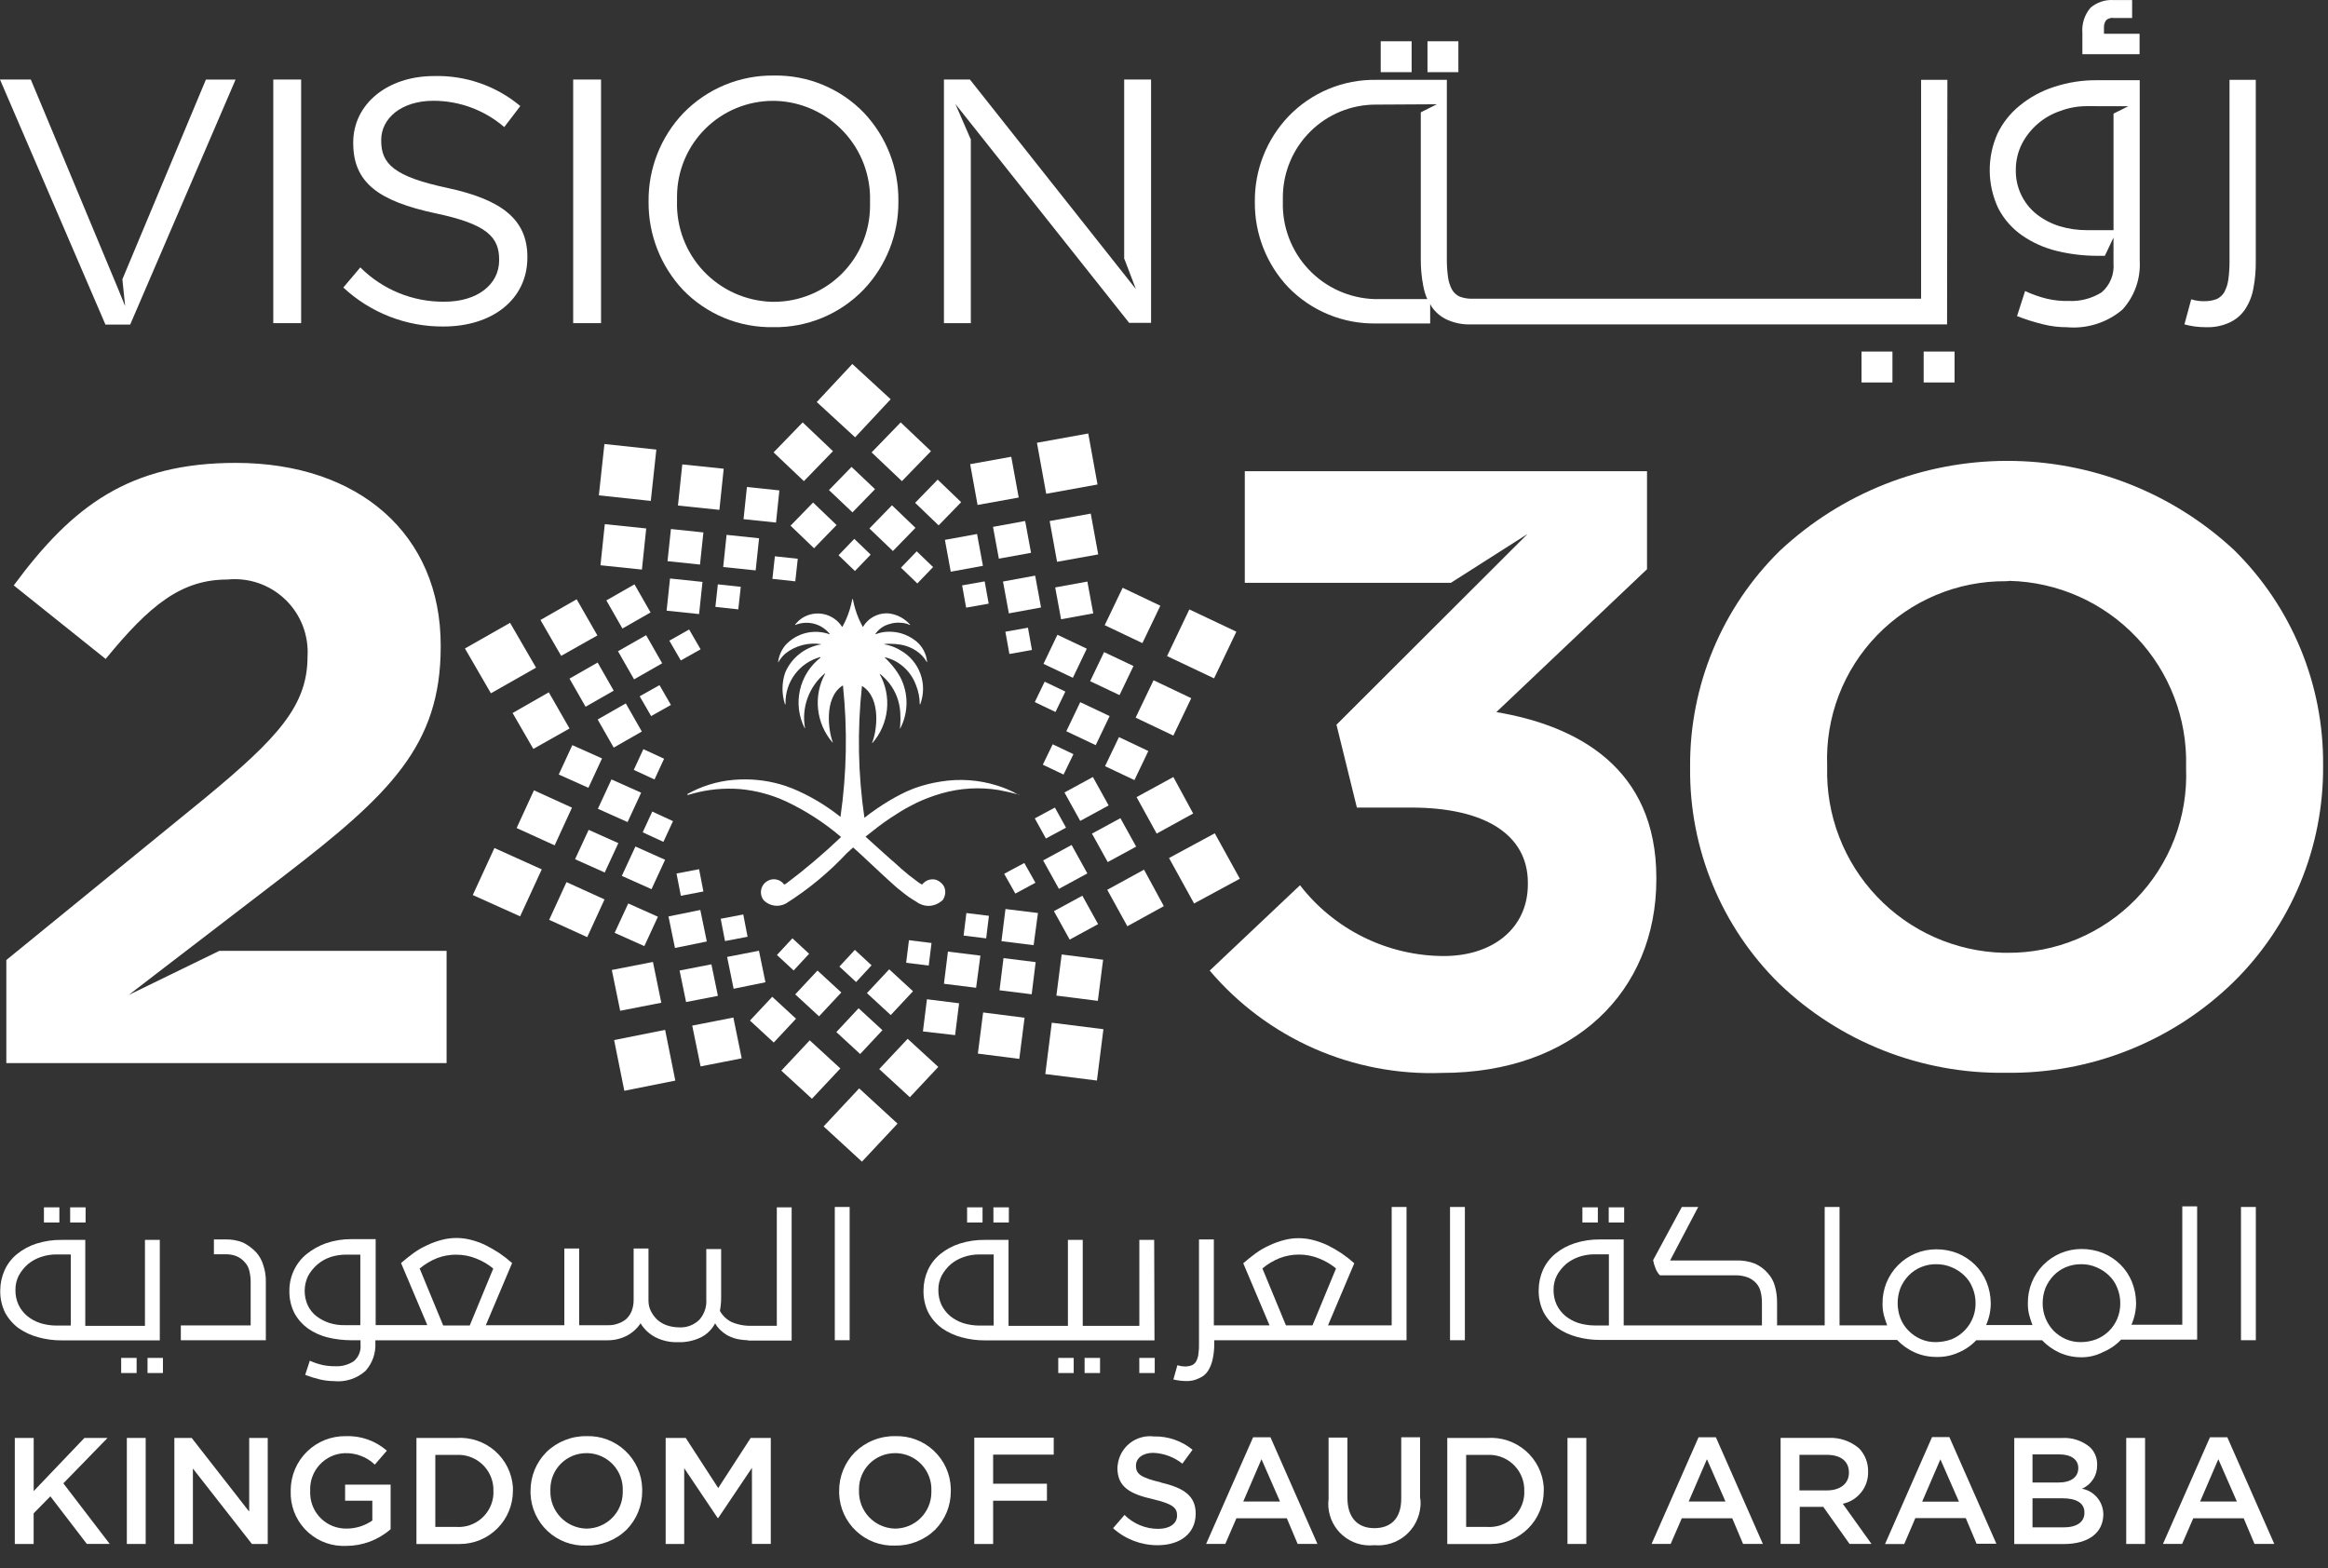 <svg width="95" height="64" viewBox="0 0 95 64" fill="none" xmlns="http://www.w3.org/2000/svg">
<rect x="0" y="0" width="95" height="64" fill="#333333" stroke="none"/>
<g id="logo">
<path id="Fill_1" d="M56.344 2.945H57.605V1.684H56.344V2.945Z" fill="white"/>
<path id="Fill_1-2" d="M58.252 2.945H59.513V1.684H58.252V2.945Z" fill="white"/>
<path id="Fill_2" d="M78.5 15.609H79.761V14.348H78.5V15.609Z" fill="white"/>
<path id="Fill_2-2" d="M75.965 15.609H77.226V14.348H75.965V15.609Z" fill="white"/>
<g id="Group_153">
<path id="Fill_3" d="M90.981 13.162C91.236 13.047 91.454 12.864 91.611 12.632C91.781 12.377 91.897 12.089 91.952 11.787C92.024 11.417 92.058 11.041 92.053 10.664V3.258H90.981V10.664C90.983 10.917 90.966 11.17 90.931 11.421C90.907 11.598 90.851 11.769 90.767 11.926C90.695 12.046 90.59 12.142 90.465 12.203C90.303 12.264 90.132 12.294 89.96 12.291C89.876 12.294 89.791 12.29 89.708 12.279C89.61 12.265 89.513 12.245 89.418 12.216L89.141 13.239C89.424 13.316 89.717 13.354 90.011 13.353C90.346 13.367 90.678 13.302 90.983 13.163" fill="white"/>
<g id="Group_7">
<g id="Group 22">
<g id="Group_7-2">
<path id="Fill_5" d="M87.322 1.379H85.858V1.14C85.85 1.027 85.881 0.915 85.947 0.824C85.991 0.785 86.044 0.757 86.101 0.742C86.157 0.726 86.217 0.724 86.275 0.735H87.007V0.003H86.252C85.907 -0.021 85.567 0.093 85.306 0.319C85.065 0.603 84.947 0.971 84.977 1.342V2.212H87.311V1.379H87.322Z" fill="white"/>
</g>
</g>
</g>
<g id="Group 24">
<g id="Group 23">
<path id="Fill_11" d="M84.342 13.354C84.023 13.355 83.705 13.317 83.395 13.241C83.026 13.152 82.664 13.038 82.31 12.9L82.639 11.877C82.926 12.012 83.226 12.118 83.534 12.193C83.824 12.26 84.12 12.29 84.417 12.282C84.893 12.306 85.364 12.182 85.767 11.928C85.935 11.782 86.066 11.598 86.149 11.392C86.232 11.186 86.266 10.963 86.247 10.742V9.695L85.894 10.44H85.604C85.034 10.441 84.466 10.374 83.913 10.237C83.412 10.113 82.937 9.9 82.513 9.606C82.108 9.323 81.778 8.947 81.549 8.51C81.323 8.034 81.202 7.514 81.196 6.987C81.189 6.46 81.297 5.938 81.511 5.456C81.725 5.011 82.036 4.619 82.421 4.308C82.832 3.972 83.302 3.715 83.808 3.551C84.39 3.358 85 3.264 85.613 3.274H87.317V10.655C87.337 11.016 87.284 11.377 87.163 11.717C87.041 12.057 86.854 12.369 86.611 12.636C86.299 12.9 85.938 13.1 85.548 13.223C85.159 13.346 84.749 13.391 84.342 13.354ZM85.138 4.333C84.78 4.334 84.426 4.398 84.091 4.523C83.412 4.747 82.846 5.227 82.514 5.861C82.349 6.185 82.263 6.544 82.261 6.907C82.25 7.26 82.322 7.611 82.471 7.931C82.62 8.251 82.842 8.531 83.119 8.75C83.395 8.963 83.707 9.125 84.04 9.229C84.404 9.34 84.782 9.395 85.163 9.393H86.248V4.637L86.854 4.334L85.138 4.333Z" fill="white"/>
<path id="Fill_12" d="M79.461 13.239H60.027C59.693 13.251 59.361 13.186 59.056 13.049C58.801 12.934 58.582 12.751 58.425 12.52C58.406 12.492 58.389 12.462 58.375 12.431L58.362 12.406V13.201H56.142C55.477 13.211 54.818 13.085 54.204 12.831C53.59 12.577 53.034 12.2 52.571 11.724C51.685 10.787 51.197 9.544 51.207 8.254V8.229C51.195 6.934 51.688 5.685 52.582 4.747C53.045 4.266 53.602 3.885 54.219 3.629C54.835 3.373 55.498 3.247 56.166 3.259H59.042V10.564C59.04 10.817 59.056 11.07 59.092 11.321C59.116 11.497 59.171 11.668 59.256 11.825C59.327 11.945 59.432 12.042 59.558 12.102C59.719 12.163 59.89 12.194 60.062 12.191H78.395V3.259H79.468L79.455 13.239H79.461ZM56.145 4.269C55.142 4.267 54.18 4.663 53.469 5.369C52.758 6.076 52.355 7.036 52.35 8.039V8.228C52.32 9.251 52.696 10.243 53.396 10.989C54.096 11.734 55.063 12.172 56.085 12.206H58.244C58.169 12.036 58.114 11.859 58.081 11.676C58.009 11.306 57.975 10.93 57.979 10.553V4.584L58.635 4.255L56.145 4.269Z" fill="white"/>
<path id="Fill_13" d="M45.887 10.576L46.354 11.8L39.58 3.246H38.52V13.188H39.617V5.694L38.987 4.243L46.077 13.175H46.972V3.246H45.875V10.576H45.887Z" fill="white"/>
<path id="Fill_14" d="M61.066 29.058L67.211 23.23V19.23H50.797V23.785H59.207L62.336 21.792L54.538 29.577L55.371 32.958H57.592C60.582 32.958 62.348 34.056 62.348 36.026V36.09C62.348 37.881 60.922 39.017 58.916 39.017C57.783 39.014 56.666 38.751 55.649 38.251C54.633 37.75 53.743 37.024 53.05 36.128L49.365 39.611C50.525 40.979 51.98 42.066 53.622 42.79C55.263 43.513 57.047 43.854 58.84 43.787C64.253 43.787 67.591 40.444 67.591 35.889V35.823C67.591 31.331 64.361 29.615 61.055 29.06" fill="white"/>
<path id="Fill_15" d="M31.552 13.352C30.866 13.364 30.184 13.236 29.55 12.973C28.917 12.71 28.344 12.32 27.867 11.826C26.959 10.855 26.457 9.572 26.467 8.242V8.217C26.454 6.881 26.96 5.591 27.88 4.622C28.359 4.127 28.934 3.735 29.569 3.47C30.205 3.206 30.888 3.074 31.577 3.083C32.263 3.07 32.944 3.199 33.578 3.462C34.212 3.725 34.785 4.115 35.261 4.609C36.172 5.579 36.673 6.862 36.661 8.192V8.217C36.675 9.554 36.168 10.843 35.249 11.813C34.771 12.31 34.197 12.703 33.561 12.968C32.925 13.233 32.241 13.364 31.552 13.352ZM31.552 4.116C30.515 4.114 29.519 4.523 28.784 5.253C28.048 5.984 27.632 6.977 27.628 8.014V8.216C27.597 9.272 27.987 10.297 28.711 11.066C29.436 11.835 30.436 12.284 31.492 12.317H31.58C32.617 12.317 33.611 11.907 34.346 11.177C35.081 10.447 35.498 9.455 35.504 8.419V8.216C35.535 7.16 35.145 6.135 34.421 5.367C33.696 4.598 32.696 4.148 31.64 4.116H31.552Z" fill="white"/>
<path id="Fill_16" d="M81.854 43.781C78.413 43.834 75.09 42.527 72.606 40.144C71.442 38.999 70.52 37.631 69.896 36.123C69.271 34.614 68.956 32.995 68.969 31.363V31.287C68.958 29.648 69.277 28.025 69.905 26.512C70.534 25 71.46 23.628 72.629 22.48C75.139 20.128 78.448 18.816 81.888 18.809C85.329 18.802 88.643 20.101 91.163 22.443C92.326 23.586 93.246 24.952 93.871 26.458C94.496 27.965 94.812 29.581 94.8 31.212V31.275C94.81 32.913 94.492 34.537 93.863 36.05C93.235 37.562 92.309 38.934 91.14 40.082C89.912 41.279 88.46 42.222 86.866 42.857C85.273 43.492 83.569 43.806 81.854 43.781ZM81.854 23.72C80.875 23.713 79.905 23.905 79.002 24.284C78.1 24.662 77.283 25.22 76.602 25.922C75.92 26.625 75.388 27.458 75.037 28.372C74.687 29.286 74.525 30.262 74.562 31.24V31.303C74.536 32.274 74.701 33.24 75.05 34.148C75.398 35.054 75.921 35.884 76.591 36.588C77.26 37.293 78.061 37.858 78.949 38.252C79.837 38.646 80.794 38.861 81.766 38.885H81.917C82.896 38.892 83.866 38.7 84.769 38.322C85.671 37.943 86.488 37.386 87.17 36.683C87.851 35.98 88.383 35.147 88.734 34.233C89.084 33.319 89.246 32.343 89.209 31.365V31.289C89.235 30.318 89.07 29.351 88.721 28.444C88.373 27.537 87.85 26.708 87.18 26.003C86.511 25.299 85.71 24.733 84.822 24.339C83.934 23.945 82.977 23.73 82.005 23.706C81.956 23.717 81.905 23.721 81.854 23.719V23.72Z" fill="white"/>
<path id="Fill_17" d="M23.39 13.188H24.527V3.246H23.39V13.188Z" fill="white"/>
<path id="Fill_18" d="M5.254 40.605L6.288 39.809L11.6 35.734C15.902 32.428 17.984 30.422 17.984 26.398V26.334C17.984 21.818 14.653 18.891 9.62 18.891C5.28 18.891 2.958 20.644 0.561 23.891L4.312 26.893C6.116 24.685 7.403 23.651 9.282 23.651C9.711 23.608 10.145 23.659 10.552 23.799C10.959 23.94 11.331 24.168 11.642 24.467C11.953 24.765 12.195 25.128 12.352 25.53C12.508 25.931 12.576 26.362 12.55 26.792C12.55 28.786 11.363 30.098 8.345 32.588L0.258 39.18V43.385H18.224V38.805H8.951L5.254 40.605Z" fill="white"/>
<path id="Fill_19" d="M5.312 13.248L9.614 3.247H8.403L4.994 11.398L5.107 12.496L4.83 11.814L1.875 4.724L1.257 3.246H0L4.303 13.247L5.312 13.248Z" fill="white"/>
<path id="Fill_20" d="M11.152 13.188H12.289V3.246H11.152V13.188Z" fill="white"/>
<path id="Fill_21" d="M18.269 7.672C16.061 7.205 15.556 6.676 15.556 5.74V5.715C15.556 4.82 16.39 4.113 17.689 4.113C18.749 4.113 19.774 4.494 20.577 5.186L21.233 4.328C20.248 3.503 18.994 3.068 17.71 3.104C15.805 3.104 14.414 4.251 14.414 5.816V5.841C14.414 7.469 15.475 8.213 17.77 8.705C19.877 9.147 20.369 9.677 20.369 10.597V10.622C20.369 11.607 19.486 12.313 18.136 12.313C17.5 12.32 16.868 12.2 16.279 11.959C15.69 11.719 15.154 11.363 14.704 10.913L14.01 11.734C15.12 12.768 16.584 13.338 18.101 13.325C20.094 13.325 21.521 12.215 21.521 10.511V10.486C21.521 8.972 20.498 8.152 18.266 7.672" fill="white"/>
<path id="Fill_22" d="M4.945 56.035H5.575V55.418H4.945V56.035Z" fill="white"/>
<path id="Fill_23" d="M47.111 54.702H40.198C39.874 54.705 39.551 54.662 39.239 54.576C38.954 54.501 38.685 54.377 38.443 54.21C38.214 54.044 38.024 53.828 37.889 53.58C37.747 53.294 37.678 52.978 37.686 52.659C37.687 52.376 37.747 52.097 37.862 51.839C37.978 51.584 38.151 51.36 38.367 51.183C38.603 50.991 38.873 50.846 39.163 50.753C39.497 50.647 39.846 50.596 40.197 50.602H41.156V54.109H43.579V50.602H44.184V54.109H46.494V50.602H47.099L47.112 54.702H47.111ZM39.944 51.195C39.738 51.197 39.534 51.231 39.339 51.297C39.146 51.36 38.966 51.458 38.809 51.586C38.656 51.718 38.528 51.877 38.431 52.053C38.336 52.236 38.288 52.44 38.292 52.647C38.289 52.855 38.332 53.062 38.418 53.252C38.503 53.427 38.623 53.582 38.772 53.707C38.929 53.835 39.108 53.933 39.301 53.997C39.51 54.061 39.726 54.095 39.944 54.098H40.55V51.197L39.944 51.195Z" fill="white"/>
<path id="Fill_24" d="M34.066 54.696H34.672V49.258H34.066V54.696Z" fill="white"/>
<path id="Fill_25" d="M40.539 49.891H41.169V49.273H40.539V49.891Z" fill="white"/>
<path id="Fill_26" d="M46.492 56.035H47.122V55.418H46.492V56.035Z" fill="white"/>
<path id="Fill_27" d="M6.02 56.035H6.649V55.418H6.02V56.035Z" fill="white"/>
<path id="Fill_28" d="M13.614 56.364C13.432 56.362 13.25 56.341 13.072 56.301C12.862 56.251 12.655 56.188 12.454 56.111L12.643 55.531C12.809 55.608 12.982 55.667 13.161 55.707C13.326 55.742 13.496 55.759 13.665 55.757C13.937 55.774 14.207 55.703 14.434 55.555C14.533 55.472 14.61 55.367 14.658 55.248C14.706 55.129 14.725 55 14.712 54.873V54.697H14.346C14.019 54.697 13.693 54.659 13.374 54.583C13.085 54.511 12.811 54.387 12.566 54.217C12.337 54.05 12.147 53.835 12.012 53.586C11.87 53.3 11.801 52.984 11.809 52.666C11.809 52.377 11.874 52.093 11.999 51.833C12.12 51.578 12.296 51.354 12.516 51.177C12.755 50.986 13.024 50.837 13.312 50.735C13.645 50.623 13.994 50.568 14.346 50.571H15.33V54.078H17.437L16.366 51.546C16.53 51.408 16.695 51.269 16.871 51.143C17.049 51.014 17.239 50.904 17.439 50.815C17.63 50.724 17.828 50.652 18.032 50.6C18.422 50.498 18.83 50.498 19.219 50.6C19.423 50.652 19.622 50.724 19.812 50.815C20.007 50.914 20.197 51.024 20.38 51.143C20.561 51.266 20.734 51.401 20.898 51.546L19.825 54.083H23.029V50.954H23.635V54.083H24.822C24.955 54.086 25.087 54.065 25.213 54.019C25.332 53.981 25.443 53.921 25.541 53.843C25.639 53.755 25.716 53.648 25.768 53.527C25.829 53.375 25.859 53.212 25.857 53.048V50.953H26.463V53.098C26.465 53.242 26.499 53.384 26.564 53.514C26.629 53.64 26.714 53.755 26.816 53.855C26.927 53.954 27.055 54.031 27.195 54.082C27.353 54.138 27.519 54.168 27.687 54.17C27.844 54.183 28.002 54.161 28.15 54.107C28.299 54.052 28.433 53.966 28.545 53.855C28.644 53.741 28.72 53.609 28.767 53.466C28.815 53.323 28.833 53.172 28.822 53.021V50.976H29.428V52.932C29.43 53.122 29.413 53.313 29.378 53.5C29.488 53.697 29.655 53.855 29.857 53.955C30.124 54.068 30.413 54.119 30.703 54.106H31.7V49.273H32.305V54.711H30.532V54.699C30.384 54.695 30.236 54.678 30.09 54.649C29.941 54.613 29.797 54.558 29.662 54.485C29.557 54.421 29.46 54.344 29.372 54.258C29.298 54.183 29.234 54.098 29.182 54.006C29.052 54.258 28.844 54.462 28.589 54.586C28.297 54.724 27.977 54.789 27.655 54.776C27.34 54.786 27.027 54.717 26.746 54.574C26.496 54.444 26.286 54.247 26.14 54.006C26 54.218 25.809 54.391 25.585 54.51C25.339 54.636 25.066 54.701 24.79 54.699H15.318V54.812C15.339 55.23 15.194 55.639 14.914 55.949C14.739 56.105 14.532 56.223 14.308 56.295C14.084 56.366 13.848 56.39 13.614 56.364ZM18.614 51.203C18.352 51.204 18.091 51.251 17.845 51.342C17.584 51.445 17.34 51.59 17.126 51.771L18.085 54.093H19.17L20.129 51.771C19.925 51.602 19.695 51.465 19.447 51.368C19.182 51.258 18.897 51.203 18.61 51.205L18.614 51.203ZM14.098 51.203C13.888 51.205 13.68 51.239 13.48 51.304C13.286 51.37 13.106 51.473 12.95 51.607C12.798 51.739 12.669 51.897 12.572 52.074C12.482 52.261 12.435 52.465 12.433 52.672C12.431 52.879 12.474 53.084 12.559 53.273C12.641 53.446 12.762 53.597 12.913 53.715C13.072 53.836 13.252 53.93 13.442 53.992C13.65 54.058 13.868 54.088 14.086 54.081H14.704V51.205L14.098 51.203Z" fill="white"/>
<path id="Fill_29" d="M2.863 49.891H3.493V49.273H2.863V49.891Z" fill="white"/>
<path id="Fill_30" d="M64.574 49.891H65.204V49.273H64.574V49.891Z" fill="white"/>
<path id="Fill_31" d="M59.172 54.696H59.778V49.258H59.172V54.696Z" fill="white"/>
<path id="Fill_32" d="M39.465 49.891H40.095V49.273H39.465V49.891Z" fill="white"/>
<path id="Fill_33" d="M10.848 52.31C10.853 52.084 10.819 51.858 10.747 51.642C10.691 51.446 10.592 51.265 10.458 51.113C10.302 50.947 10.119 50.81 9.915 50.709C9.683 50.617 9.434 50.575 9.184 50.583H8.729V51.189H9.259C9.402 51.191 9.543 51.221 9.675 51.277C9.802 51.335 9.914 51.422 10.003 51.53C10.093 51.629 10.154 51.751 10.179 51.883C10.214 52.032 10.231 52.185 10.229 52.338V54.091H7.379V54.697H10.848V52.31Z" fill="white"/>
<path id="Fill_34" d="M91.449 54.696H92.055V49.258H91.449V54.696Z" fill="white"/>
<path id="Fill_35" d="M65.648 49.891H66.278V49.273H65.648V49.891Z" fill="white"/>
<path id="Fill_36" d="M84.921 55.392C84.617 55.392 84.316 55.327 84.038 55.202C83.773 55.079 83.533 54.908 83.331 54.697H80.645C80.439 54.916 80.19 55.087 79.913 55.202C79.627 55.329 79.316 55.39 79.004 55.378C78.699 55.378 78.398 55.314 78.121 55.188C77.855 55.066 77.616 54.895 77.414 54.684H65.302C64.978 54.686 64.656 54.644 64.343 54.558C64.059 54.483 63.79 54.359 63.548 54.192C63.318 54.025 63.128 53.81 62.992 53.561C62.851 53.275 62.781 52.959 62.79 52.64C62.792 52.358 62.852 52.079 62.966 51.821C63.082 51.567 63.255 51.343 63.471 51.165C63.706 50.974 63.976 50.828 64.266 50.736C64.6 50.629 64.95 50.578 65.3 50.584H66.259V54.092H71.9V53.171C71.902 53.022 71.885 52.874 71.85 52.729C71.822 52.598 71.761 52.476 71.673 52.376C71.579 52.271 71.463 52.189 71.332 52.136C71.171 52.075 71 52.045 70.828 52.047H67.737C67.659 51.968 67.6 51.873 67.561 51.77C67.515 51.66 67.481 51.546 67.459 51.429L68.632 49.258H69.3L68.153 51.441H70.853C71.111 51.433 71.368 51.476 71.61 51.568C71.813 51.657 71.994 51.79 72.139 51.959C72.276 52.11 72.376 52.291 72.429 52.488C72.49 52.706 72.52 52.931 72.518 53.156V54.089H74.461V49.257H75.067V54.089H77.01C76.957 53.949 76.91 53.806 76.872 53.661C76.836 53.508 76.819 53.351 76.822 53.194C76.819 52.905 76.873 52.619 76.981 52.351C77.09 52.084 77.25 51.84 77.453 51.635C77.656 51.43 77.898 51.267 78.164 51.155C78.43 51.044 78.716 50.986 79.005 50.986C79.307 50.983 79.607 51.038 79.888 51.149C80.151 51.258 80.391 51.417 80.595 51.616C80.795 51.814 80.954 52.05 81.062 52.311C81.176 52.587 81.235 52.883 81.238 53.181C81.238 53.49 81.174 53.795 81.048 54.077H82.94C82.886 53.937 82.84 53.794 82.802 53.648C82.766 53.495 82.749 53.338 82.752 53.181C82.749 52.893 82.803 52.606 82.911 52.339C83.019 52.071 83.18 51.827 83.383 51.622C83.586 51.417 83.827 51.254 84.094 51.142C84.36 51.031 84.646 50.973 84.935 50.973C85.237 50.97 85.537 51.026 85.818 51.137C86.081 51.246 86.321 51.404 86.525 51.604C86.725 51.802 86.884 52.038 86.992 52.298C87.106 52.575 87.165 52.87 87.168 53.169C87.168 53.477 87.104 53.782 86.978 54.064H89.054V49.234H89.66V54.672H86.556C86.351 54.891 86.102 55.062 85.825 55.177C85.546 55.323 85.235 55.396 84.921 55.392ZM84.921 51.594C84.704 51.592 84.49 51.635 84.29 51.72C84.105 51.799 83.938 51.915 83.798 52.061C83.659 52.208 83.548 52.379 83.47 52.565C83.394 52.763 83.356 52.972 83.356 53.184C83.353 53.601 83.511 54.003 83.798 54.306C83.94 54.449 84.107 54.565 84.29 54.647C84.485 54.733 84.696 54.776 84.909 54.773C85.124 54.774 85.338 54.735 85.539 54.66C85.731 54.585 85.905 54.473 86.052 54.33C86.2 54.187 86.317 54.016 86.397 53.827C86.483 53.628 86.525 53.413 86.523 53.196C86.526 52.975 86.483 52.757 86.397 52.553C86.323 52.361 86.206 52.189 86.056 52.048C85.91 51.909 85.739 51.798 85.552 51.72C85.353 51.632 85.138 51.589 84.921 51.594ZM79.004 51.594C78.794 51.591 78.587 51.632 78.394 51.712C78.201 51.792 78.026 51.911 77.881 52.061C77.741 52.208 77.63 52.379 77.552 52.565C77.401 52.964 77.401 53.404 77.552 53.802C77.627 53.99 77.739 54.162 77.881 54.306C78.022 54.449 78.189 54.565 78.373 54.647C78.568 54.733 78.778 54.776 78.991 54.773C79.21 54.773 79.428 54.734 79.634 54.66C79.925 54.541 80.174 54.339 80.35 54.078C80.525 53.817 80.619 53.51 80.618 53.196C80.621 52.975 80.578 52.756 80.492 52.553C80.418 52.361 80.301 52.189 80.151 52.048C80.005 51.909 79.834 51.797 79.647 51.72C79.444 51.633 79.224 51.59 79.004 51.594ZM65.049 51.19C64.843 51.192 64.639 51.226 64.443 51.291C64.251 51.355 64.071 51.453 63.914 51.581C63.761 51.713 63.633 51.871 63.535 52.048C63.441 52.231 63.393 52.435 63.397 52.642C63.393 52.85 63.436 53.057 63.523 53.247C63.607 53.422 63.728 53.577 63.876 53.702C64.034 53.83 64.213 53.928 64.406 53.992C64.614 54.056 64.831 54.09 65.049 54.093H65.655V51.191L65.049 51.19Z" fill="white"/>
<path id="Fill_37" d="M6.521 54.702H2.522C2.198 54.705 1.875 54.662 1.563 54.576C1.278 54.501 1.009 54.377 0.767 54.21C0.538 54.044 0.349 53.828 0.213 53.58C0.071 53.294 0.002 52.978 0.01 52.659C0.012 52.376 0.072 52.097 0.187 51.839C0.303 51.584 0.475 51.36 0.691 51.183C0.927 50.991 1.197 50.846 1.487 50.753C1.821 50.647 2.17 50.596 2.521 50.602H3.48V54.109H5.915V50.602H6.521V54.702ZM2.282 51.195C2.076 51.197 1.872 51.231 1.676 51.297C1.484 51.36 1.304 51.458 1.147 51.586C0.994 51.718 0.866 51.877 0.768 52.053C0.674 52.236 0.626 52.44 0.63 52.647C0.626 52.855 0.67 53.062 0.756 53.252C0.84 53.427 0.961 53.582 1.109 53.707C1.267 53.835 1.446 53.933 1.639 53.997C1.847 54.061 2.064 54.095 2.282 54.098H2.888V51.197L2.282 51.195Z" fill="white"/>
<path id="Fill_38" d="M44.26 56.035H44.89V55.418H44.26V56.035Z" fill="white"/>
<path id="Fill_39" d="M43.185 56.035H43.815V55.418H43.185V56.035Z" fill="white"/>
<path id="Fill_40" d="M48.375 56.361C48.209 56.358 48.044 56.337 47.883 56.298L48.046 55.717L48.21 55.755C48.26 55.755 48.311 55.767 48.349 55.767C48.448 55.769 48.546 55.752 48.639 55.717C48.714 55.684 48.776 55.626 48.815 55.554C48.863 55.464 48.893 55.365 48.903 55.264C48.925 55.118 48.933 54.97 48.928 54.822V50.583H49.534V54.09H51.807L50.734 51.555C50.898 51.416 51.063 51.277 51.239 51.151C51.416 51.022 51.607 50.912 51.807 50.823C51.998 50.733 52.196 50.661 52.4 50.608C52.594 50.557 52.793 50.531 52.993 50.532C53.194 50.532 53.393 50.558 53.587 50.608C53.791 50.661 53.989 50.733 54.18 50.823C54.376 50.92 54.566 51.029 54.748 51.151C54.929 51.275 55.102 51.409 55.265 51.555L54.192 54.09H56.791V49.258H57.397V54.696H49.55V54.822C49.554 55.038 49.533 55.254 49.487 55.465C49.453 55.635 49.389 55.797 49.298 55.945C49.21 56.081 49.082 56.187 48.932 56.247C48.76 56.334 48.567 56.373 48.375 56.361ZM53.005 51.2C52.742 51.201 52.482 51.248 52.235 51.339C51.974 51.441 51.731 51.586 51.516 51.767L52.475 54.089H53.56L54.52 51.767C54.315 51.597 54.085 51.461 53.838 51.364C53.574 51.255 53.291 51.199 53.005 51.2Z" fill="white"/>
<path id="Fill_41" d="M1.793 49.891H2.423V49.273H1.793V49.891Z" fill="white"/>
<path id="Fill_42" d="M4.389 58.684H3.445L1.375 60.853V58.684H0.604V63.011H1.373V61.761L2.055 61.067L3.544 63.01H4.478L2.585 60.537L4.389 58.684Z" fill="white"/>
<path id="Fill_43" d="M5.176 63.011H5.945V58.684H5.176V63.011Z" fill="white"/>
<path id="Fill_44" d="M10.156 61.674L7.822 58.684H7.115V63.011H7.872V59.934L10.281 63.012H10.925V58.684H10.169V61.674H10.156Z" fill="white"/>
<path id="Fill_45" d="M14.083 61.247H15.194V62.055C14.886 62.268 14.521 62.383 14.147 62.383C13.763 62.391 13.391 62.247 13.112 61.983C12.834 61.718 12.67 61.355 12.658 60.971V60.832C12.642 60.444 12.78 60.065 13.043 59.779C13.305 59.493 13.67 59.323 14.058 59.306H14.071C14.296 59.298 14.52 59.336 14.73 59.416C14.94 59.496 15.132 59.617 15.295 59.773L15.787 59.204C15.324 58.799 14.723 58.587 14.108 58.611C13.817 58.607 13.529 58.66 13.258 58.767C12.988 58.875 12.741 59.034 12.533 59.237C12.324 59.44 12.158 59.682 12.043 59.949C11.928 60.216 11.867 60.503 11.863 60.794V60.857C11.843 61.427 12.049 61.982 12.437 62.4C12.825 62.819 13.362 63.067 13.932 63.09H14.122C14.791 63.091 15.437 62.849 15.94 62.408V60.59H14.083V61.247Z" fill="white"/>
<path id="Fill_46" d="M18.622 63.013H16.994V58.685H18.622C18.905 58.665 19.19 58.701 19.459 58.79C19.729 58.88 19.978 59.023 20.193 59.209C20.407 59.395 20.583 59.622 20.709 59.876C20.836 60.131 20.911 60.408 20.931 60.691V60.842C20.931 61.127 20.875 61.41 20.766 61.673C20.657 61.937 20.497 62.176 20.295 62.377C20.094 62.579 19.855 62.739 19.591 62.848C19.328 62.957 19.045 63.013 18.76 63.013H18.622ZM17.764 59.376V62.316H18.622C18.998 62.341 19.368 62.215 19.652 61.966C19.936 61.718 20.11 61.367 20.135 60.991V60.852C20.147 60.475 20.009 60.107 19.752 59.831C19.494 59.554 19.138 59.39 18.76 59.375H17.764V59.376Z" fill="white"/>
<path id="Fill_47" d="M23.923 63.077C23.341 63.097 22.774 62.885 22.348 62.488C21.922 62.09 21.671 61.54 21.65 60.957V60.844C21.649 60.551 21.705 60.262 21.815 59.991C21.925 59.72 22.088 59.474 22.294 59.266C22.51 59.054 22.767 58.887 23.048 58.775C23.33 58.662 23.631 58.606 23.934 58.611C24.223 58.601 24.511 58.648 24.782 58.75C25.053 58.852 25.301 59.007 25.512 59.205C25.724 59.403 25.894 59.641 26.013 59.904C26.132 60.168 26.198 60.453 26.206 60.743V60.856C26.208 61.149 26.152 61.438 26.042 61.709C25.932 61.98 25.769 62.226 25.563 62.434C25.346 62.644 25.089 62.808 24.808 62.919C24.526 63.029 24.226 63.083 23.923 63.077ZM23.923 59.305C23.535 59.305 23.163 59.46 22.889 59.734C22.614 60.008 22.46 60.381 22.46 60.769V60.845C22.45 61.241 22.597 61.625 22.869 61.913C23.14 62.201 23.515 62.37 23.911 62.384H23.936C24.325 62.382 24.698 62.228 24.974 61.954C25.25 61.68 25.408 61.309 25.413 60.92V60.844C25.43 60.452 25.29 60.07 25.026 59.782C24.761 59.493 24.392 59.322 24.001 59.305H23.923Z" fill="white"/>
<path id="Fill_48" d="M29.309 60.729L27.983 58.684H27.164V63.011H27.921V59.92L29.285 61.951H29.31L30.685 59.905V63.009H31.454V58.684H30.634L29.309 60.729Z" fill="white"/>
<path id="Fill_49" d="M36.517 63.077C35.935 63.097 35.368 62.885 34.942 62.487C34.516 62.09 34.265 61.54 34.244 60.957V60.844C34.242 60.551 34.298 60.262 34.409 59.991C34.519 59.72 34.682 59.474 34.887 59.266C35.104 59.054 35.36 58.887 35.642 58.775C35.923 58.662 36.224 58.606 36.527 58.611C36.817 58.601 37.105 58.648 37.376 58.75C37.647 58.852 37.895 59.007 38.106 59.205C38.317 59.403 38.487 59.641 38.606 59.904C38.726 60.168 38.791 60.453 38.8 60.743V60.856C38.802 61.149 38.746 61.438 38.636 61.709C38.525 61.98 38.363 62.226 38.157 62.434C37.94 62.644 37.683 62.808 37.401 62.919C37.12 63.029 36.819 63.083 36.517 63.077ZM36.517 59.305C36.129 59.305 35.757 59.46 35.482 59.734C35.208 60.008 35.054 60.381 35.053 60.769V60.845C35.044 61.241 35.191 61.625 35.462 61.913C35.734 62.201 36.109 62.37 36.505 62.384H36.53C36.919 62.382 37.291 62.228 37.568 61.954C37.844 61.68 38.002 61.309 38.007 60.92V60.844C38.024 60.452 37.884 60.07 37.619 59.782C37.354 59.493 36.986 59.322 36.594 59.305H36.517Z" fill="white"/>
<path id="Fill_50" d="M39.758 63.012H40.527V61.246H42.723V60.552H40.527V59.365H43V58.672H39.758V63.012Z" fill="white"/>
<path id="Fill_51" d="M47.39 60.503C46.557 60.301 46.356 60.162 46.356 59.821V59.809C46.356 59.519 46.621 59.292 47.063 59.292C47.495 59.31 47.911 59.465 48.249 59.734L48.665 59.166C48.221 58.802 47.662 58.609 47.088 58.623C46.915 58.602 46.739 58.615 46.571 58.662C46.402 58.708 46.245 58.788 46.108 58.896C45.97 59.004 45.855 59.138 45.77 59.29C45.685 59.443 45.631 59.61 45.611 59.784C45.611 59.809 45.598 59.847 45.598 59.885V59.897C45.598 60.693 46.115 60.97 47.049 61.184C47.856 61.374 48.033 61.537 48.033 61.84V61.852C48.033 62.181 47.731 62.394 47.264 62.394C47.009 62.395 46.756 62.345 46.52 62.247C46.284 62.15 46.069 62.007 45.889 61.826L45.422 62.368C45.921 62.817 46.569 63.065 47.24 63.062C48.161 63.062 48.793 62.583 48.793 61.775V61.77C48.793 61.051 48.313 60.724 47.392 60.509" fill="white"/>
<path id="Fill_52" d="M50.001 63.009H49.219L51.137 58.656H51.844L53.762 63.009H52.954L52.512 61.962H50.455L50.001 63.009ZM51.478 59.552L50.734 61.28H52.235L51.478 59.552Z" fill="white"/>
<path id="Fill_53" d="M57.181 61.167C57.181 61.962 56.765 62.366 56.083 62.366C55.401 62.366 54.985 61.936 54.985 61.129V58.669H54.216V61.169C54.188 61.392 54.206 61.618 54.267 61.835C54.327 62.051 54.431 62.253 54.57 62.429C54.71 62.605 54.883 62.752 55.08 62.86C55.277 62.969 55.493 63.037 55.717 63.061C55.839 63.074 55.961 63.074 56.083 63.061C56.31 63.082 56.539 63.057 56.757 62.989C56.974 62.921 57.176 62.81 57.351 62.664C57.526 62.517 57.67 62.337 57.775 62.135C57.88 61.932 57.944 61.711 57.963 61.484C57.977 61.362 57.973 61.238 57.95 61.118V58.656H57.181V61.167Z" fill="white"/>
<path id="Fill_54" d="M60.688 63.013H59.06V58.685H60.688C60.971 58.665 61.256 58.701 61.526 58.79C61.795 58.88 62.044 59.023 62.259 59.209C62.474 59.395 62.649 59.622 62.776 59.876C62.903 60.131 62.978 60.408 62.997 60.691V60.842C62.997 61.418 62.769 61.97 62.361 62.377C61.954 62.784 61.402 63.013 60.827 63.013H60.688ZM59.83 59.376V62.316H60.688C61.064 62.341 61.435 62.215 61.719 61.966C62.002 61.718 62.176 61.367 62.202 60.991V60.852C62.214 60.475 62.076 60.107 61.818 59.831C61.561 59.554 61.204 59.39 60.827 59.375H59.83V59.376Z" fill="white"/>
<path id="Fill_55" d="M63.965 63.011H64.734V58.684H63.965V63.011Z" fill="white"/>
<path id="Fill_56" d="M68.178 63.009H67.397L69.314 58.656H70.021L71.938 63.009H71.13L70.688 61.962H68.631L68.176 63.009H68.178ZM69.656 59.552L68.911 61.28H70.413L69.656 59.552Z" fill="white"/>
<path id="Fill_57" d="M73.431 63.01H72.662V58.682H74.606C75.065 58.657 75.517 58.811 75.867 59.111C76.106 59.363 76.237 59.698 76.233 60.045V60.057C76.242 60.363 76.143 60.661 75.954 60.901C75.765 61.141 75.498 61.307 75.199 61.37L76.371 63.01H75.476L74.403 61.496H73.444V63.01H73.431ZM73.431 59.373V60.825H74.554C75.096 60.825 75.45 60.547 75.45 60.105V60.093C75.45 59.638 75.121 59.373 74.541 59.373H73.431Z" fill="white"/>
<path id="Fill_58" d="M77.706 63.014H76.924L78.842 58.649H79.549L81.467 63.001H80.659L80.218 61.955H78.161L77.707 63.014H77.706ZM79.183 59.557L78.439 61.285H79.94L79.183 59.557Z" fill="white"/>
<path id="Fill_59" d="M84.216 63.014H82.197V58.686H84.153C84.567 58.662 84.973 58.797 85.29 59.065C85.386 59.158 85.461 59.27 85.511 59.394C85.561 59.518 85.584 59.651 85.579 59.784V59.797C85.583 60 85.527 60.2 85.416 60.37C85.306 60.541 85.148 60.675 84.961 60.756C85.206 60.802 85.426 60.931 85.585 61.123C85.744 61.314 85.831 61.555 85.832 61.804V61.816C85.818 62.559 85.226 63.014 84.216 63.014ZM82.942 61.147V62.333H84.216C84.745 62.333 85.061 62.118 85.061 61.74V61.727C85.061 61.349 84.746 61.147 84.166 61.147H82.942ZM82.942 59.356V60.504H83.99C84.507 60.504 84.81 60.289 84.81 59.91C84.81 59.569 84.52 59.356 84.041 59.356H82.942Z" fill="white"/>
<path id="Fill_60" d="M86.766 63.011H87.535V58.684H86.766V63.011Z" fill="white"/>
<path id="Fill_61" d="M89.047 63.009H88.266L90.184 58.656H90.891L92.808 63.009H92.001L91.559 61.962H89.502L89.047 63.009ZM90.525 59.552L89.781 61.28H91.282L90.525 59.552Z" fill="white"/>
<path id="Fill_62" d="M32.755 17.238L33.991 18.412L32.805 19.636L31.568 18.463L32.755 17.238Z" fill="white"/>
<path id="Fill_63" d="M35.568 18.463L36.805 19.636L37.991 18.412L36.755 17.238L35.568 18.463Z" fill="white"/>
<path id="Fill_64" d="M33.828 20.001L34.787 20.91L35.708 19.964L34.749 19.055L33.828 20.001Z" fill="white"/>
<path id="Fill_65" d="M37.344 20.521L38.303 21.441L39.223 20.495L38.264 19.574L37.344 20.521Z" fill="white"/>
<path id="Fill_66" d="M32.26 21.454L33.219 22.375L34.139 21.428L33.18 20.508L32.26 21.454Z" fill="white"/>
<path id="Fill_67" d="M35.478 21.568L36.438 22.488L37.358 21.542L36.399 20.621L35.478 21.568Z" fill="white"/>
<path id="Fill_68" d="M34.219 22.66L34.887 23.304L35.53 22.635L34.862 21.992L34.219 22.66Z" fill="white"/>
<path id="Fill_69" d="M36.766 23.168L37.434 23.811L38.077 23.143L37.409 22.5L36.766 23.168Z" fill="white"/>
<path id="Fill_70" d="M42.315 18.07L42.693 20.152L44.787 19.773L44.409 17.691L42.315 18.07Z" fill="white"/>
<path id="Fill_71" d="M39.59 18.943L39.892 20.608L41.571 20.305L41.267 18.641L39.59 18.943Z" fill="white"/>
<path id="Fill_72" d="M42.834 21.263L43.136 22.928L44.815 22.626L44.511 20.961L42.834 21.263Z" fill="white"/>
<path id="Fill_73" d="M40.522 21.502L40.761 22.8L42.074 22.561L41.834 21.262L40.522 21.502Z" fill="white"/>
<path id="Fill_74" d="M43.06 23.974L43.3 25.273L44.613 25.033L44.373 23.734L43.06 23.974Z" fill="white"/>
<path id="Fill_75" d="M38.559 22.033L38.798 23.332L40.111 23.092L39.871 21.793L38.559 22.033Z" fill="white"/>
<path id="Fill_76" d="M40.93 23.733L41.169 25.032L42.482 24.792L42.242 23.492L40.93 23.733Z" fill="white"/>
<path id="Fill_77" d="M39.262 23.89L39.425 24.799L40.346 24.636L40.182 23.727L39.262 23.89Z" fill="white"/>
<path id="Fill_78" d="M41.027 25.781L41.191 26.69L42.111 26.526L41.948 25.617L41.027 25.781Z" fill="white"/>
<path id="Fill_79" d="M48.534 24.871L47.625 26.776L49.543 27.685L50.453 25.78L48.534 24.871Z" fill="white"/>
<path id="Fill_80" d="M45.812 23.988L45.08 25.515L46.619 26.246L47.351 24.72L45.812 23.988Z" fill="white"/>
<path id="Fill_81" d="M47.074 27.762L46.342 29.288L47.881 30.02L48.612 28.494L47.074 27.762Z" fill="white"/>
<path id="Fill_82" d="M45.055 26.613L44.486 27.8L45.685 28.368L46.254 27.181L45.055 26.613Z" fill="white"/>
<path id="Fill_83" d="M45.662 30.082L45.094 31.268L46.293 31.837L46.861 30.65L45.662 30.082Z" fill="white"/>
<path id="Fill_84" d="M43.15 25.906L42.582 27.093L43.781 27.661L44.349 26.474L43.15 25.906Z" fill="white"/>
<path id="Fill_85" d="M44.082 28.656L43.514 29.843L44.713 30.411L45.281 29.224L44.082 28.656Z" fill="white"/>
<path id="Fill_86" d="M42.63 27.82L42.227 28.653L43.072 29.057L43.475 28.224L42.63 27.82Z" fill="white"/>
<path id="Fill_87" d="M42.958 30.375L42.555 31.208L43.401 31.611L43.804 30.778L42.958 30.375Z" fill="white"/>
<path id="Fill_88" d="M49.572 34.008L47.705 35.017L48.728 36.872L50.595 35.862L49.572 34.008Z" fill="white"/>
<path id="Fill_89" d="M47.882 31.711L46.381 32.531L47.201 34.02L48.69 33.2L47.882 31.711Z" fill="white"/>
<path id="Fill_90" d="M46.685 35.492L45.184 36.313L46.004 37.801L47.493 36.981L46.685 35.492Z" fill="white"/>
<path id="Fill_91" d="M45.721 33.391L44.56 34.021L45.204 35.182L46.364 34.551L45.721 33.391Z" fill="white"/>
<path id="Fill_92" d="M44.168 36.555L43.008 37.185L43.651 38.346L44.811 37.715L44.168 36.555Z" fill="white"/>
<path id="Fill_93" d="M44.598 31.711L43.438 32.342L44.081 33.502L45.241 32.871L44.598 31.711Z" fill="white"/>
<path id="Fill_94" d="M43.729 34.484L42.568 35.115L43.212 36.275L44.372 35.645L43.729 34.484Z" fill="white"/>
<path id="Fill_95" d="M43.047 32.957L42.227 33.399L42.681 34.22L43.502 33.778L43.047 32.957Z" fill="white"/>
<path id="Fill_96" d="M41.799 35.219L40.978 35.66L41.433 36.468L42.254 36.026L41.799 35.219Z" fill="white"/>
<path id="Fill_97" d="M45.028 42.003L42.921 41.738L42.656 43.833L44.763 44.098L45.028 42.003Z" fill="white"/>
<path id="Fill_98" d="M45.015 39.168L43.324 38.953L43.109 40.632L44.8 40.846L45.015 39.168Z" fill="white"/>
<path id="Fill_99" d="M41.81 41.535L40.119 41.32L39.904 42.999L41.595 43.214L41.81 41.535Z" fill="white"/>
<path id="Fill_100" d="M42.263 39.265L40.951 39.102L40.787 40.414L42.1 40.578L42.263 39.265Z" fill="white"/>
<path id="Fill_101" d="M39.138 40.945L37.826 40.781L37.662 42.094L38.975 42.245L39.138 40.945Z" fill="white"/>
<path id="Fill_102" d="M42.356 37.261L41.031 37.098L40.867 38.41L42.18 38.574L42.356 37.261Z" fill="white"/>
<path id="Fill_103" d="M40.008 39L38.683 38.836L38.52 40.149L39.832 40.312L40.008 39Z" fill="white"/>
<path id="Fill_104" d="M40.356 37.375L39.436 37.262L39.322 38.182L40.243 38.296L40.356 37.375Z" fill="white"/>
<path id="Fill_105" d="M38.013 38.485L37.092 38.371L36.978 39.292L37.899 39.405L38.013 38.485Z" fill="white"/>
<path id="Fill_106" d="M36.626 45.857L35.061 44.418L33.609 45.97L35.174 47.409L36.626 45.857Z" fill="white"/>
<path id="Fill_107" d="M36.346 16.294L34.781 14.855L33.33 16.408L34.895 17.847L36.346 16.294Z" fill="white"/>
<path id="Fill_108" d="M38.289 43.542L37.039 42.395L35.879 43.631L37.129 44.779L38.289 43.542Z" fill="white"/>
<path id="Fill_109" d="M34.293 43.605L33.043 42.457L31.883 43.694L33.133 44.841L34.293 43.605Z" fill="white"/>
<path id="Fill_110" d="M36.01 42.044L35.038 41.148L34.129 42.12L35.101 43.016L36.01 42.044Z" fill="white"/>
<path id="Fill_111" d="M32.484 41.575L31.513 40.68L30.604 41.651L31.575 42.547L32.484 41.575Z" fill="white"/>
<path id="Fill_112" d="M37.258 40.454L36.286 39.559L35.377 40.53L36.349 41.426L37.258 40.454Z" fill="white"/>
<path id="Fill_113" d="M34.332 40.505L33.36 39.609L32.451 40.581L33.423 41.477L34.332 40.505Z" fill="white"/>
<path id="Fill_114" d="M35.566 39.396L34.885 38.766L34.254 39.447L34.936 40.078L35.566 39.396Z" fill="white"/>
<path id="Fill_115" d="M33.018 38.924L32.336 38.293L31.705 38.975L32.387 39.606L33.018 38.924Z" fill="white"/>
<path id="Fill_116" d="M27.558 44.101L27.142 42.031L25.061 42.447L25.477 44.517L27.558 44.101Z" fill="white"/>
<path id="Fill_117" d="M30.267 43.192L29.927 41.527L28.248 41.856L28.589 43.521L30.267 43.192Z" fill="white"/>
<path id="Fill_118" d="M26.986 40.923L26.645 39.258L24.967 39.586L25.308 41.251L26.986 40.923Z" fill="white"/>
<path id="Fill_119" d="M29.296 40.642L29.031 39.355L27.732 39.608L27.997 40.894L29.296 40.642Z" fill="white"/>
<path id="Fill_120" d="M31.236 40.087L30.971 38.801L29.672 39.053L29.937 40.352L31.236 40.087Z" fill="white"/>
<path id="Fill_121" d="M28.843 38.423L28.578 37.137L27.279 37.401L27.544 38.688L28.843 38.423Z" fill="white"/>
<path id="Fill_122" d="M30.507 38.23L30.331 37.32L29.41 37.496L29.586 38.406L30.507 38.23Z" fill="white"/>
<path id="Fill_123" d="M28.704 36.382L28.528 35.473L27.607 35.649L27.784 36.558L28.704 36.382Z" fill="white"/>
<path id="Fill_124" d="M21.225 37.397L22.108 35.48L20.176 34.609L19.293 36.528L21.225 37.397Z" fill="white"/>
<path id="Fill_125" d="M23.963 38.246L24.669 36.707L23.117 36L22.41 37.539L23.963 38.246Z" fill="white"/>
<path id="Fill_126" d="M22.634 34.5L23.341 32.961L21.789 32.254L21.082 33.793L22.634 34.5Z" fill="white"/>
<path id="Fill_127" d="M24.677 35.608L25.233 34.409L24.021 33.867L23.467 35.066L24.677 35.608Z" fill="white"/>
<path id="Fill_128" d="M26.294 38.612L26.848 37.413L25.637 36.871L25.082 38.07L26.294 38.612Z" fill="white"/>
<path id="Fill_129" d="M24.012 32.151L24.567 30.952L23.355 30.41L22.801 31.609L24.012 32.151Z" fill="white"/>
<path id="Fill_130" d="M26.587 36.288L27.141 35.089L25.93 34.547L25.375 35.746L26.587 36.288Z" fill="white"/>
<path id="Fill_131" d="M25.61 33.55L26.164 32.351L24.953 31.809L24.398 33.008L25.61 33.55Z" fill="white"/>
<path id="Fill_132" d="M27.072 34.358L27.463 33.512L26.617 33.121L26.227 33.967L27.072 34.358Z" fill="white"/>
<path id="Fill_133" d="M26.709 31.811L27.1 30.965L26.254 30.574L25.863 31.42L26.709 31.811Z" fill="white"/>
<path id="Fill_134" d="M20.033 28.294L21.875 27.248L20.815 25.418L18.973 26.465L20.033 28.294Z" fill="white"/>
<path id="Fill_135" d="M21.764 30.564L23.241 29.731L22.395 28.254L20.918 29.099L21.764 30.564Z" fill="white"/>
<path id="Fill_136" d="M22.9 26.766L24.378 25.933L23.532 24.457L22.055 25.302L22.9 26.766Z" fill="white"/>
<path id="Fill_137" d="M23.896 28.843L25.044 28.187L24.388 27.039L23.24 27.695L23.896 28.843Z" fill="white"/>
<path id="Fill_138" d="M25.4 25.651L26.548 24.995L25.892 23.848L24.744 24.503L25.4 25.651Z" fill="white"/>
<path id="Fill_139" d="M25.044 30.511L26.192 29.855L25.537 28.707L24.389 29.363L25.044 30.511Z" fill="white"/>
<path id="Fill_140" d="M25.875 27.725L27.022 27.07L26.367 25.922L25.219 26.578L25.875 27.725Z" fill="white"/>
<path id="Fill_141" d="M26.571 29.224L27.379 28.769L26.912 27.961L26.104 28.416L26.571 29.224Z" fill="white"/>
<path id="Fill_142" d="M27.782 26.954L28.59 26.499L28.122 25.691L27.314 26.146L27.782 26.954Z" fill="white"/>
<path id="Fill_143" d="M24.438 20.216L26.557 20.443L26.784 18.348L24.665 18.121L24.438 20.216Z" fill="white"/>
<path id="Fill_144" d="M24.504 23.069L26.195 23.245L26.371 21.567L24.68 21.391L24.504 23.069Z" fill="white"/>
<path id="Fill_145" d="M27.666 20.632L29.357 20.808L29.533 19.129L27.842 18.953L27.666 20.632Z" fill="white"/>
<path id="Fill_146" d="M27.24 22.902L28.565 23.041L28.704 21.729L27.379 21.59L27.24 22.902Z" fill="white"/>
<path id="Fill_147" d="M30.342 21.188L31.667 21.326L31.805 20.014L30.48 19.875L30.342 21.188Z" fill="white"/>
<path id="Fill_148" d="M27.203 24.922L28.528 25.061L28.667 23.748L27.342 23.609L27.203 24.922Z" fill="white"/>
<path id="Fill_149" d="M29.512 23.141L30.837 23.279L30.976 21.967L29.65 21.828L29.512 23.141Z" fill="white"/>
<path id="Fill_150" d="M29.193 24.768L30.128 24.869L30.229 23.949L29.294 23.848L29.193 24.768Z" fill="white"/>
<path id="Fill_151" d="M31.52 23.624L32.454 23.725L32.555 22.804L31.621 22.703L31.52 23.624Z" fill="white"/>
<path id="Fill_152" d="M41.545 32.428C41.278 32.275 40.994 32.152 40.7 32.062C39.95 31.825 39.154 31.769 38.378 31.898C38.035 31.951 37.697 32.035 37.369 32.151L37.268 32.188C37.087 32.257 36.91 32.337 36.738 32.428C36.587 32.504 36.436 32.591 36.284 32.68C35.933 32.89 35.596 33.122 35.275 33.374C35.014 31.599 34.98 29.797 35.173 28.013C35.173 28.011 35.174 28.009 35.174 28.008C35.175 28.006 35.176 28.005 35.177 28.004C35.178 28.003 35.18 28.002 35.181 28.001C35.183 28 35.184 28 35.186 28C35.993 28.505 35.767 29.905 35.589 30.309C35.589 30.313 35.591 30.316 35.593 30.318C35.595 30.321 35.599 30.322 35.602 30.322C35.933 29.942 36.139 29.47 36.193 28.969C36.247 28.468 36.146 27.962 35.904 27.521C35.904 27.508 35.904 27.508 35.917 27.508C36.051 27.617 36.173 27.74 36.283 27.874C36.55 28.215 36.708 28.628 36.737 29.06C36.75 29.241 36.75 29.422 36.737 29.602C36.737 29.64 36.725 29.679 36.725 29.716C36.725 29.729 36.725 29.729 36.737 29.729C36.905 29.405 36.993 29.046 36.993 28.681C36.993 28.317 36.905 27.958 36.737 27.634C36.612 27.41 36.459 27.203 36.283 27.016C36.227 26.954 36.168 26.895 36.106 26.84V26.828C36.106 26.816 36.106 26.828 36.119 26.828C36.179 26.839 36.238 26.856 36.295 26.878C36.459 26.933 36.612 27.014 36.75 27.118C37.038 27.332 37.258 27.626 37.38 27.964C37.48 28.208 37.531 28.469 37.532 28.733C37.532 28.735 37.532 28.736 37.532 28.738C37.533 28.739 37.534 28.741 37.535 28.742C37.536 28.743 37.538 28.744 37.539 28.745C37.541 28.745 37.542 28.746 37.544 28.746C37.556 28.746 37.556 28.746 37.556 28.733C37.704 28.334 37.705 27.895 37.559 27.496C37.413 27.096 37.13 26.761 36.761 26.55C36.619 26.462 36.466 26.394 36.306 26.348C36.236 26.325 36.164 26.308 36.092 26.298C36.079 26.298 36.079 26.285 36.092 26.285C36.163 26.275 36.235 26.271 36.306 26.273C36.459 26.273 36.611 26.285 36.761 26.31C36.987 26.349 37.202 26.435 37.392 26.562C37.568 26.678 37.715 26.834 37.82 27.017C37.82 27.03 37.833 27.017 37.833 27.017C37.818 26.854 37.772 26.695 37.696 26.55C37.62 26.405 37.516 26.276 37.391 26.172C37.205 26.021 36.99 25.909 36.76 25.843C36.611 25.804 36.459 25.783 36.305 25.781C36.111 25.776 35.918 25.811 35.737 25.882C35.724 25.882 35.724 25.882 35.724 25.869C35.863 25.669 36.069 25.525 36.305 25.466C36.452 25.418 36.606 25.401 36.76 25.416C36.887 25.42 37.011 25.45 37.126 25.505H37.138V25.492C37.03 25.37 36.902 25.268 36.76 25.19C36.618 25.113 36.465 25.062 36.305 25.038C36.091 25.014 35.875 25.052 35.682 25.149C35.49 25.245 35.329 25.395 35.22 25.581H35.208C35.157 25.492 35.106 25.378 35.056 25.278C34.942 25.015 34.857 24.74 34.804 24.458C34.804 24.454 34.803 24.451 34.8 24.449C34.798 24.447 34.795 24.445 34.791 24.445C34.788 24.445 34.785 24.447 34.783 24.449C34.78 24.451 34.779 24.454 34.779 24.458C34.726 24.74 34.641 25.015 34.527 25.278C34.481 25.381 34.431 25.482 34.376 25.581H34.363C34.196 25.32 33.933 25.135 33.631 25.066C33.328 24.998 33.011 25.051 32.748 25.215C32.633 25.29 32.531 25.384 32.446 25.492V25.505H32.458C32.7 25.407 32.967 25.39 33.219 25.455C33.471 25.521 33.696 25.667 33.858 25.87V25.883H33.846C33.537 25.773 33.202 25.756 32.884 25.834C32.566 25.913 32.277 26.084 32.055 26.325C31.889 26.522 31.784 26.763 31.753 27.019C31.753 27.032 31.765 27.032 31.765 27.019C31.84 26.892 31.933 26.777 32.042 26.678C32.244 26.517 32.477 26.398 32.727 26.331C32.977 26.264 33.238 26.249 33.494 26.288C33.506 26.288 33.506 26.3 33.494 26.3C33.175 26.355 32.875 26.488 32.622 26.689C32.368 26.889 32.169 27.15 32.042 27.448C31.9 27.864 31.896 28.315 32.03 28.734C32.03 28.738 32.031 28.741 32.034 28.743C32.036 28.745 32.039 28.747 32.042 28.747C32.055 28.747 32.055 28.747 32.055 28.734V28.697C32.049 28.271 32.184 27.856 32.44 27.515C32.696 27.175 33.057 26.929 33.468 26.817C33.471 26.817 33.474 26.818 33.476 26.821C33.479 26.823 33.48 26.826 33.48 26.83V26.842C33.056 27.173 32.761 27.64 32.643 28.165C32.526 28.69 32.594 29.239 32.837 29.718H32.849V29.706C32.777 29.298 32.813 28.877 32.955 28.487C33.096 28.097 33.338 27.752 33.656 27.485C33.669 27.485 33.669 27.485 33.669 27.498C33.429 27.94 33.33 28.445 33.384 28.945C33.438 29.446 33.643 29.918 33.971 30.299C33.971 30.312 33.983 30.299 33.983 30.287C33.82 29.883 33.593 28.482 34.387 27.977H34.399C34.587 29.762 34.553 31.563 34.298 33.339C33.693 32.855 33.022 32.459 32.305 32.165C32.216 32.14 32.141 32.103 32.065 32.077C31.46 31.876 30.823 31.786 30.186 31.812C29.51 31.834 28.847 32.002 28.242 32.304C28.166 32.341 28.104 32.38 28.052 32.405C28.04 32.417 28.04 32.417 28.052 32.43C28.059 32.437 28.068 32.441 28.077 32.443C28.14 32.43 28.191 32.405 28.253 32.392C28.885 32.216 29.543 32.152 30.197 32.203C30.848 32.262 31.484 32.432 32.077 32.707C32.886 33.089 33.642 33.577 34.322 34.159C33.612 34.837 32.862 35.473 32.077 36.063L32 36.101C31.961 36.044 31.91 35.996 31.851 35.96C31.792 35.923 31.727 35.899 31.659 35.889C31.59 35.878 31.52 35.881 31.453 35.898C31.387 35.915 31.324 35.945 31.268 35.987C31.166 36.059 31.094 36.167 31.066 36.289C31.047 36.368 31.047 36.45 31.064 36.528C31.082 36.607 31.117 36.681 31.167 36.744C31.285 36.861 31.437 36.936 31.601 36.959C31.765 36.982 31.932 36.951 32.077 36.87C32.99 36.294 33.825 35.603 34.562 34.813C34.651 34.737 34.726 34.662 34.814 34.586C34.903 34.662 34.978 34.737 35.066 34.813C35.521 35.229 35.937 35.634 36.317 35.974C36.468 36.112 36.619 36.251 36.771 36.364C36.968 36.53 37.179 36.678 37.402 36.806C37.548 36.916 37.728 36.974 37.911 36.969C38.094 36.965 38.27 36.898 38.411 36.782C38.425 36.766 38.442 36.753 38.461 36.744C38.509 36.68 38.543 36.606 38.56 36.528C38.578 36.449 38.578 36.368 38.562 36.289C38.54 36.191 38.487 36.103 38.411 36.037C38.344 35.972 38.261 35.924 38.171 35.898C38.071 35.877 37.967 35.884 37.87 35.92C37.774 35.956 37.691 36.019 37.629 36.101C37.553 36.062 37.481 36.016 37.414 35.962C37.196 35.805 36.985 35.636 36.784 35.458C36.645 35.331 36.494 35.193 36.329 35.054C36.013 34.777 35.673 34.461 35.32 34.145C35.648 33.88 35.988 33.615 36.329 33.388C36.48 33.287 36.631 33.198 36.784 33.098C36.986 32.972 37.2 32.871 37.414 32.757C37.74 32.605 38.078 32.479 38.424 32.379C39.178 32.163 39.971 32.115 40.745 32.24C41.023 32.291 41.3 32.354 41.578 32.43C41.591 32.43 41.603 32.43 41.603 32.417C41.553 32.443 41.553 32.43 41.54 32.43" fill="white"/>
</g>
</g>
</g>
</g>
</svg>
